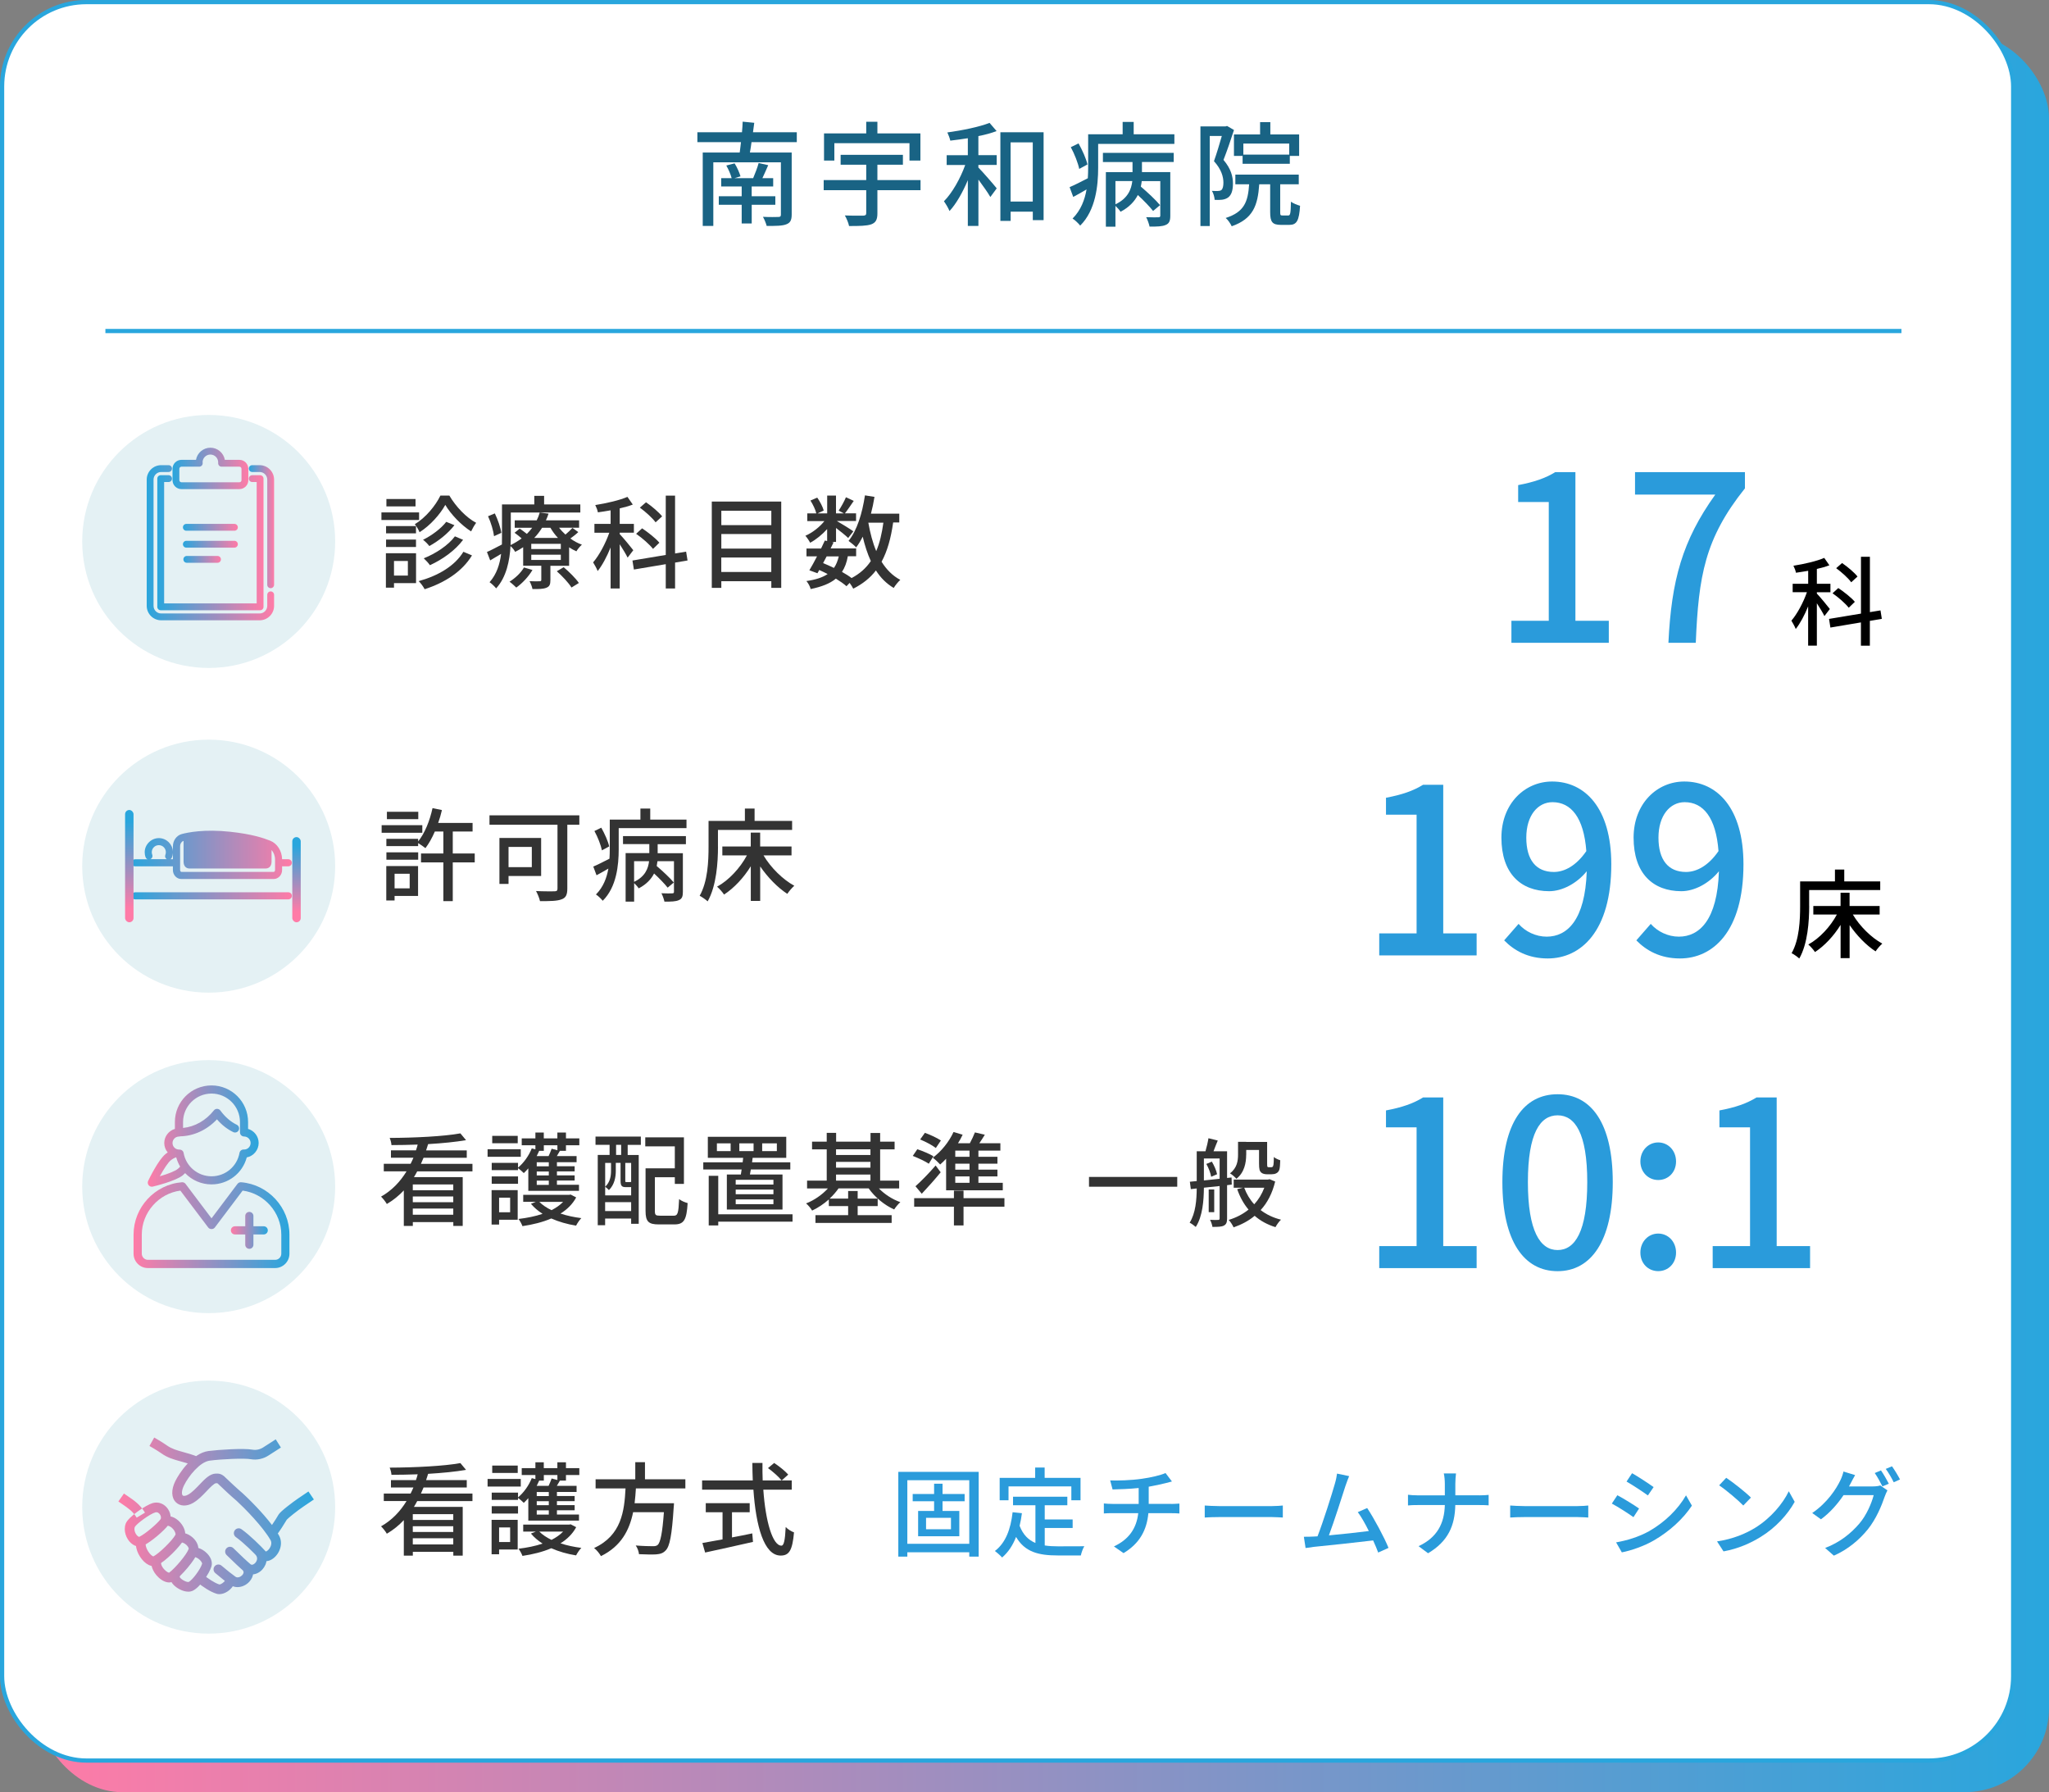 <?xml version="1.0" encoding="UTF-8"?>
<svg id="_レイヤー_8" data-name="レイヤー_8" xmlns="http://www.w3.org/2000/svg" xmlns:xlink="http://www.w3.org/1999/xlink" viewBox="0 0 486 425">
  <rect x="0" y="0" width="486" height="425" fill="#808080" stroke="none"/>
  <defs>
    <style>
      .cls-1 {
        fill: url(#_名称未設定グラデーション_2-3);
      }

      .cls-2 {
        fill: none;
      }

      .cls-2, .cls-3 {
        stroke: #29a6dd;
        stroke-miterlimit: 10;
      }

      .cls-4 {
        fill: url(#_名称未設定グラデーション_2-4);
      }

      .cls-5 {
        fill: url(#_名称未設定グラデーション_6);
      }

      .cls-6 {
        fill: url(#_名称未設定グラデーション_2-11);
      }

      .cls-7 {
        fill: url(#_名称未設定グラデーション_2);
      }

      .cls-3 {
        fill: #fff;
      }

      .cls-8 {
        fill: url(#_名称未設定グラデーション_2-6);
      }

      .cls-9 {
        fill: url(#_名称未設定グラデーション_2-7);
      }

      .cls-10 {
        fill: url(#_名称未設定グラデーション_2-8);
      }

      .cls-11 {
        fill: url(#_名称未設定グラデーション_2-5);
      }

      .cls-12 {
        fill: url(#_名称未設定グラデーション_6-4);
      }

      .cls-13 {
        fill: #2a9bdb;
      }

      .cls-14 {
        fill: #333;
      }

      .cls-15 {
        fill: url(#_名称未設定グラデーション_6-3);
      }

      .cls-16 {
        fill: url(#_名称未設定グラデーション_6-2);
      }

      .cls-17 {
        fill: url(#_名称未設定グラデーション_2-9);
      }

      .cls-18 {
        fill: url(#_名称未設定グラデーション_2-10);
      }

      .cls-19 {
        fill: #196384;
      }

      .cls-20 {
        fill: url(#_名称未設定グラデーション_6-5);
      }

      .cls-21 {
        fill: #e4f1f4;
      }

      .cls-22 {
        fill: url(#_名称未設定グラデーション_2-2);
      }
    </style>
    <linearGradient id="_名称未設定グラデーション_6" data-name="名称未設定グラデーション 6" x1="9" y1="216.5" x2="486" y2="216.5" gradientUnits="userSpaceOnUse">
      <stop offset="0" stop-color="#ff7ba7"/>
      <stop offset="1" stop-color="#29a6dd"/>
    </linearGradient>
    <linearGradient id="_名称未設定グラデーション_6-2" data-name="名称未設定グラデーション 6" x1="31.68" y1="290.53" x2="68.65" y2="290.53" xlink:href="#_名称未設定グラデーション_6"/>
    <linearGradient id="_名称未設定グラデーション_6-3" data-name="名称未設定グラデーション 6" x1="54.77" y1="291.77" x2="63.52" y2="291.77" xlink:href="#_名称未設定グラデーション_6"/>
    <linearGradient id="_名称未設定グラデーション_6-4" data-name="名称未設定グラデーション 6" x1="35.06" y1="269.41" x2="61.36" y2="269.41" xlink:href="#_名称未設定グラデーション_6"/>
    <linearGradient id="_名称未設定グラデーション_6-5" data-name="名称未設定グラデーション 6" x1="28.09" y1="359.47" x2="74.45" y2="359.47" xlink:href="#_名称未設定グラデーション_6"/>
    <linearGradient id="_名称未設定グラデーション_2" data-name="名称未設定グラデーション 2" x1="31.22" y1="212.45" x2="69.23" y2="212.45" gradientUnits="userSpaceOnUse">
      <stop offset="0" stop-color="#29a6dd"/>
      <stop offset="1" stop-color="#ff7ba7"/>
    </linearGradient>
    <linearGradient id="_名称未設定グラデーション_2-2" data-name="名称未設定グラデーション 2" y1="202.71" y2="202.71" xlink:href="#_名称未設定グラデーション_2"/>
    <linearGradient id="_名称未設定グラデーション_2-3" data-name="名称未設定グラデーション 2" x1="30.67" y1="194.84" x2="30.67" y2="215.39" xlink:href="#_名称未設定グラデーション_2"/>
    <linearGradient id="_名称未設定グラデーション_2-4" data-name="名称未設定グラデーション 2" x1="70.33" y1="200.6" x2="70.33" y2="216.19" xlink:href="#_名称未設定グラデーション_2"/>
    <linearGradient id="_名称未設定グラデーション_2-5" data-name="名称未設定グラデーション 2" x1="34.8" y1="128.71" x2="65.01" y2="128.71" xlink:href="#_名称未設定グラデーション_2"/>
    <linearGradient id="_名称未設定グラデーション_2-6" data-name="名称未設定グラデーション 2" x1="59.02" y1="124.9" x2="65.01" y2="124.9" xlink:href="#_名称未設定グラデーション_2"/>
    <linearGradient id="_名称未設定グラデーション_2-7" data-name="名称未設定グラデーション 2" x1="37.3" y1="128.71" x2="62.5" y2="128.71" xlink:href="#_名称未設定グラデーション_2"/>
    <linearGradient id="_名称未設定グラデーション_2-8" data-name="名称未設定グラデーション 2" x1="40.91" y1="111.08" x2="58.89" y2="111.08" xlink:href="#_名称未設定グラデーション_2"/>
    <linearGradient id="_名称未設定グラデーション_2-9" data-name="名称未設定グラデーション 2" x1="43.39" y1="129.06" x2="56.42" y2="129.06" xlink:href="#_名称未設定グラデーション_2"/>
    <linearGradient id="_名称未設定グラデーション_2-10" data-name="名称未設定グラデーション 2" x1="43.39" y1="125.05" x2="56.42" y2="125.05" xlink:href="#_名称未設定グラデーション_2"/>
    <linearGradient id="_名称未設定グラデーション_2-11" data-name="名称未設定グラデーション 2" x1="43.49" y1="132.66" x2="52.4" y2="132.66" xlink:href="#_名称未設定グラデーション_2"/>
  </defs>
  <rect class="cls-5" x="9" y="8" width="477" height="417" rx="20" ry="20"/>
  <rect class="cls-3" x=".5" y=".5" width="477" height="417" rx="20" ry="20"/>
  <g>
    <path class="cls-19" d="M178.25,33.71c-.11.86-.24,1.7-.38,2.46h9.91v14.71c0,1.35-.35,1.97-1.29,2.32-.95.38-2.51.38-4.64.38-.16-.62-.54-1.57-.89-2.16,1.54.08,3.19.05,3.64.03.49,0,.62-.14.62-.57v-12.39h-16.03v15.09h-2.51v-17.41h8.77c.08-.73.22-1.59.3-2.46h-10.34v-2.35h10.58c.08-.89.14-1.75.16-2.51l2.75.27c-.08.73-.19,1.48-.3,2.24h10.39v2.35h-10.74ZM178.3,48.56v4.43h-2.38v-4.43h-5.43v-2.02h5.43v-2.32h-4.86v-1.97h2.48c-.22-.89-.76-2.11-1.27-3l1.97-.51c.59.94,1.16,2.24,1.4,3.08l-1.43.43h4.43c.46-1.08,1.03-2.56,1.3-3.59l2.27.51c-.46,1.05-.92,2.13-1.38,3.08h2.56v1.97h-5.1v2.32h5.61v2.02h-5.61Z"/>
    <path class="cls-19" d="M218.34,45.1h-10.23v5.51c0,1.46-.38,2.19-1.46,2.59-1.11.38-2.78.4-5.26.4-.14-.73-.59-1.81-1-2.51,1.86.08,3.81.05,4.37.05.51-.03.7-.16.7-.59v-5.45h-10.09v-2.4h10.09v-3.64h-6.07v-2.35h14.77v2.35h-6.05v3.64h10.23v2.4ZM197.91,38.08h-2.46v-6.45h10.01v-2.75h2.65v2.75h10.2v6.45h-2.59v-4.13h-17.82v4.13Z"/>
    <path class="cls-19" d="M232.06,36.79h4.35v2.32h-4.35v.62c1.05,1.05,3.72,4.13,4.35,4.94l-1.51,2.05c-.54-.97-1.78-2.7-2.83-4.13v10.99h-2.51v-10.85c-1.21,2.86-2.75,5.61-4.35,7.32-.27-.7-.86-1.67-1.32-2.32,1.97-1.97,3.91-5.43,5.05-8.61h-4.4v-2.32h5.02v-4.02c-1.4.24-2.83.4-4.16.57-.11-.54-.43-1.38-.7-1.94,3.54-.49,7.61-1.32,10.01-2.27l1.67,1.94c-1.27.49-2.75.89-4.32,1.19v4.53ZM247.53,31.36v20.84h-2.56v-2h-5.26v2.19h-2.43v-21.03h10.26ZM244.96,47.8v-14.04h-5.26v14.04h5.26Z"/>
    <path class="cls-19" d="M278.55,31.85v2.27h-18.08v5.67c0,4.18-.57,10.07-4.26,13.71-.35-.46-1.3-1.38-1.81-1.67,1.97-1.97,2.89-4.45,3.32-6.91-1.05.62-2.13,1.24-3.16,1.78l-.86-2.32c1.16-.49,2.7-1.27,4.32-2.11.05-.86.08-1.7.08-2.48v-7.94h8.18v-2.94h2.62v2.94h9.66ZM255.98,40.06c-.27-1.35-1.11-3.54-2-5.16l1.84-.89c.89,1.59,1.83,3.67,2.11,4.99l-1.94,1.05ZM261.6,36.25h16.79v2.16h-7.53v2.4h6.72v10.34c0,1.16-.22,1.84-1.08,2.19-.84.38-2.02.4-3.83.4-.14-.65-.49-1.65-.81-2.24,1.24.05,2.51.05,2.89.03.35,0,.46-.11.46-.43v-8.15h-4.4c-.05.43-.13.86-.22,1.3,1.59,1.35,3.59,3.21,4.56,4.4l-1.65,1.38c-.78-1-2.24-2.51-3.62-3.78-.76,1.48-2.03,2.89-4.1,3.97-.24-.41-.76-.97-1.21-1.4v4.94h-2.27v-12.93h6.32v-2.4h-7.02v-2.16ZM264.57,48.45c2.97-1.4,3.78-3.59,4-5.51h-4v5.51Z"/>
    <path class="cls-19" d="M292.68,30.85c-.7,2.16-1.62,4.89-2.48,7.07,1.81,2.13,2.24,3.99,2.24,5.61s-.35,2.7-1.13,3.29c-.41.3-.89.46-1.43.54-.49.05-1.16.08-1.78.03-.03-.62-.27-1.54-.65-2.13.57.03,1.03.05,1.38.03.32,0,.62-.05.86-.22.35-.27.49-.97.49-1.75,0-1.38-.46-3.13-2.24-5.1.65-1.84,1.35-4.16,1.86-5.97h-2.86v21.35h-2.21v-23.62h5.94l.38-.11,1.65.97ZM305.55,51.1c.49,0,.59-.41.65-3.27.51.4,1.51.78,2.16.97-.22,3.59-.81,4.53-2.56,4.53h-1.97c-2.05,0-2.56-.7-2.56-3.02v-6.61h-2.59c-.35,5.05-1.46,8.18-6.53,9.96-.27-.59-.89-1.54-1.43-1.97,4.4-1.4,5.29-3.83,5.56-7.99h-3.27v-2.29h15.04v2.29h-4.4v6.59c0,.73.05.81.57.81h1.35ZM298.88,31.88v-2.92h2.43v2.92h6.83v5.1h-2.21v1.86h-11.2v-1.86h-2.05v-5.1h6.21ZM305.79,34.04h-10.88v2.62h10.88v-2.62Z"/>
  </g>
  <line class="cls-2" x1="25" y1="78.5" x2="451" y2="78.5"/>
  <g>
    <path class="cls-13" d="M358.5,147.21h8.85v-28.16h-7.26v-4.01c3.79-.72,6.49-1.65,8.8-3.08h4.78v35.25h7.92v5.22h-23.1v-5.22Z"/>
    <path class="cls-13" d="M406.84,117.29h-19.03v-5.33h26.07v3.85c-9.51,11.88-11,20.79-11.66,36.63h-6.49c.71-14.79,3.3-24.25,11.11-35.14Z"/>
  </g>
  <path d="M432.73,146.1c-.32-.69-1.1-1.98-1.79-3.04v10.05h-2.07v-9.31c-.85,2.09-1.89,4.05-2.94,5.36-.21-.57-.71-1.45-1.03-1.98,1.36-1.56,2.83-4.3,3.68-6.74h-3.38v-2h3.68v-3.08c-.99.18-1.98.32-2.9.46-.07-.46-.37-1.22-.6-1.66,2.58-.41,5.52-1.08,7.31-1.86l1.22,1.75c-.87.34-1.89.62-2.97.87v3.52h3.22v2h-3.22v.32c.69.71,2.64,3.06,3.08,3.66l-1.29,1.68ZM443.51,147.23v5.89h-2.12v-5.52l-7.24,1.22-.32-2.05,7.57-1.26v-13.48h2.12v13.13l2.51-.41.32,2-2.83.48ZM438.5,144.12c-.76-.99-2.44-2.46-3.84-3.43l1.36-1.24c1.38.92,3.13,2.3,3.93,3.27l-1.45,1.4ZM439.08,138.07c-.69-.97-2.25-2.37-3.56-3.33l1.4-1.22c1.31.9,2.9,2.23,3.66,3.2l-1.49,1.36Z"/>
  <g>
    <path class="cls-14" d="M99.4,123.31h-8.93v-1.8h8.93v1.8ZM98.68,138.28h-5.23v1.08h-1.92v-8.16h7.15v7.08ZM91.57,124.75h7.1v1.73h-7.1v-1.73ZM91.57,127.96h7.1v1.75h-7.1v-1.75ZM98.56,120.09h-6.91v-1.75h6.91v1.75ZM93.45,133.03v3.46h3.29v-3.46h-3.29ZM106.58,117.52c1.54,2.62,4.01,5.23,6.36,6.46-.41.55-.89,1.37-1.2,2.04-2.35-1.49-4.8-4.06-6.12-6.29-1.22,2.21-3.53,4.85-6.1,6.48-.24-.58-.74-1.42-1.13-1.9,2.54-1.51,4.94-4.42,6.07-6.79h2.11ZM111.95,131.71c-2.35,3.86-6.43,6.46-11.23,8.02-.31-.6-.89-1.42-1.42-1.92,4.56-1.25,8.57-3.58,10.61-6.96l2.04.86ZM107.78,124.55c-1.49,1.94-3.82,3.79-5.95,4.94-.36-.48-.96-1.08-1.49-1.49,1.99-.96,4.27-2.64,5.5-4.25l1.94.79ZM109.84,128.01c-1.87,2.52-4.9,4.68-7.87,6.02-.34-.5-.96-1.18-1.46-1.63,2.78-1.1,5.81-3.07,7.39-5.21l1.94.82Z"/>
    <path class="cls-14" d="M137.15,126.19c-.6.58-1.27,1.08-1.87,1.51.86.62,1.78,1.13,2.74,1.46-.43.38-1.03,1.08-1.3,1.58-.6-.26-1.18-.58-1.73-.94v4.37h-4.44v3.41c0,.98-.19,1.51-.96,1.8-.74.31-1.78.31-3.29.31-.1-.55-.41-1.34-.7-1.87,1.01.05,2.09.05,2.38.02.31,0,.41-.07.41-.34v-3.34h-4.3v-4.39c-.58.38-1.22.77-1.9,1.1-.22-.43-.67-1.01-1.1-1.37-.19,3.38-.96,7.37-3.41,10.03-.31-.41-1.13-1.2-1.56-1.46,1.7-1.92,2.45-4.34,2.74-6.72-.86.53-1.75,1.06-2.59,1.54l-.77-1.99c.96-.41,2.21-1.08,3.55-1.78.02-.62.02-1.22.02-1.8v-7.7h7.66v-2.04h2.33v2.04h8.59v1.92h-16.49v5.78c0,.6-.02,1.27-.05,1.94.98-.48,1.85-1.01,2.62-1.58-.53-.46-1.13-.96-1.68-1.34l1.22-.98c.53.34,1.15.82,1.7,1.25.48-.48.89-.96,1.27-1.46h-4.15v-1.75h5.21c.31-.62.55-1.22.72-1.85l2.09.26c-.17.53-.38,1.06-.62,1.58h7.87v1.75h-4.75c.43.58.96,1.13,1.51,1.63.6-.5,1.25-1.13,1.66-1.58l1.37.98ZM117.18,127.15c-.14-1.22-.72-3.22-1.42-4.73l1.61-.67c.72,1.49,1.37,3.41,1.54,4.61l-1.73.79ZM126.3,135.16c-.94,1.61-2.45,3.19-3.84,4.18-.36-.34-1.13-1.08-1.61-1.39,1.37-.86,2.69-2.09,3.43-3.38l2.02.6ZM133.02,128.97h-7.01v1.22h7.01v-1.22ZM133.02,131.54h-7.01v1.25h7.01v-1.25ZM128.58,125.15c-.53.84-1.13,1.66-1.87,2.42h5.64c-.7-.74-1.3-1.56-1.8-2.42h-1.97ZM133.7,134.51c1.3,1.1,2.88,2.66,3.6,3.74l-1.75,1.08c-.65-1.08-2.18-2.71-3.48-3.86l1.63-.96Z"/>
    <path class="cls-14" d="M148.86,132.23c-.34-.72-1.15-2.06-1.87-3.17v10.49h-2.16v-9.72c-.89,2.18-1.97,4.22-3.07,5.59-.22-.6-.74-1.51-1.08-2.06,1.42-1.63,2.95-4.49,3.84-7.03h-3.53v-2.09h3.84v-3.22c-1.03.19-2.06.34-3.02.48-.07-.48-.38-1.27-.62-1.73,2.69-.43,5.76-1.13,7.63-1.94l1.27,1.82c-.91.36-1.97.65-3.1.91v3.67h3.36v2.09h-3.36v.34c.72.74,2.76,3.19,3.22,3.82l-1.34,1.75ZM160.12,133.41v6.14h-2.21v-5.76l-7.56,1.27-.34-2.14,7.9-1.32v-14.06h2.21v13.71l2.62-.43.34,2.09-2.95.5ZM154.89,130.17c-.79-1.03-2.54-2.57-4.01-3.58l1.42-1.3c1.44.96,3.26,2.4,4.1,3.41l-1.51,1.46ZM155.49,123.86c-.72-1.01-2.35-2.47-3.72-3.48l1.46-1.27c1.37.94,3.02,2.33,3.82,3.34l-1.56,1.42Z"/>
    <path class="cls-14" d="M185.3,118.94v20.47h-2.35v-1.58h-11.86v1.58h-2.26v-20.47h16.47ZM171.09,121.12v3.41h11.86v-3.41h-11.86ZM171.09,126.64v3.46h11.86v-3.46h-11.86ZM182.94,135.64v-3.43h-11.86v3.43h11.86Z"/>
    <path class="cls-14" d="M211.84,123.95c-.53,3.7-1.37,6.74-2.74,9.26,1.15,1.85,2.62,3.34,4.44,4.3-.5.46-1.22,1.32-1.56,1.92-1.73-1.03-3.12-2.42-4.22-4.15-1.37,1.78-3.14,3.19-5.38,4.32-.17-.34-.5-.89-.86-1.37l-.74.79c-.65-.58-1.51-1.18-2.52-1.8-1.42,1.18-3.36,1.92-5.98,2.47-.14-.62-.6-1.44-1.01-1.9,2.18-.31,3.82-.84,5.04-1.66-.65-.34-1.32-.65-1.99-.96l-.43.77-1.92-.7c.55-.91,1.2-2.09,1.82-3.31h-2.5v-1.85h3.46c.31-.67.62-1.3.89-1.9l.55.12v-2.83c-1.18,1.3-2.64,2.5-4.03,3.24-.24-.48-.74-1.22-1.13-1.66,1.63-.7,3.36-2.04,4.51-3.48h-4.06v-1.82h2.14c-.19-.86-.79-2.11-1.39-3.05l1.61-.7c.67.96,1.32,2.23,1.54,3.07l-1.46.67h2.28v-4.22h2.09v4.22h1.85l-1.22-.65c.58-.84,1.34-2.23,1.73-3.17l1.85.86c-.72,1.03-1.46,2.18-2.09,2.95h2.64v1.82h-4.56c1.13.65,3.36,2.02,3.91,2.45l-1.22,1.58c-.58-.58-1.82-1.56-2.88-2.38v3.31h-1.01l.43.1c-.22.46-.46.94-.7,1.44h6.05v1.85h-1.97c-.26,1.49-.72,2.71-1.39,3.72.86.48,1.66.98,2.28,1.46,1.94-1.03,3.43-2.35,4.56-4.03-.79-1.73-1.42-3.67-1.92-5.78-.48.94-.98,1.8-1.56,2.54-.34-.41-1.3-1.18-1.8-1.54,2.02-2.5,3.24-6.53,3.89-10.8l2.26.36c-.22,1.37-.5,2.71-.84,3.98h6.72v2.09h-1.44ZM196.07,131.95c-.29.55-.58,1.08-.84,1.58.86.36,1.73.74,2.57,1.15.53-.74.89-1.66,1.15-2.74h-2.88ZM205.96,123.95c.43,2.45,1.03,4.73,1.87,6.74.82-1.92,1.34-4.15,1.7-6.74h-3.58Z"/>
  </g>
  <g>
    <path class="cls-13" d="M327.15,221.35h8.85v-28.16h-7.26v-4.01c3.79-.71,6.49-1.65,8.8-3.08h4.78v35.25h7.92v5.22h-23.1v-5.22Z"/>
    <path class="cls-13" d="M360.2,219.1c1.59,1.81,4.07,3.02,6.65,3.02,4.89,0,9.13-3.96,9.51-15.51-2.36,2.91-5.83,4.73-8.91,4.73-6.76,0-11.33-4.23-11.33-12.7,0-8.03,5.5-13.31,12.04-13.31,7.75,0,14.02,6.27,14.02,19.63,0,15.95-7.26,22.33-15.07,22.33-4.67,0-7.97-1.87-10.34-4.29l3.41-3.9ZM376.26,201.83c-.6-7.97-3.63-11.6-8.03-11.6-3.46,0-6.21,3.13-6.21,8.41s2.31,8.14,6.54,8.14c2.47,0,5.28-1.43,7.7-4.95Z"/>
    <path class="cls-13" d="M391.55,219.1c1.59,1.81,4.07,3.02,6.65,3.02,4.89,0,9.13-3.96,9.51-15.51-2.36,2.91-5.83,4.73-8.91,4.73-6.76,0-11.33-4.23-11.33-12.7,0-8.03,5.5-13.31,12.04-13.31,7.75,0,14.02,6.27,14.02,19.63,0,15.95-7.26,22.33-15.07,22.33-4.67,0-7.97-1.87-10.34-4.29l3.41-3.9ZM407.61,201.83c-.6-7.97-3.63-11.6-8.03-11.6-3.46,0-6.21,3.13-6.21,8.41s2.31,8.14,6.54,8.14c2.47,0,5.28-1.43,7.7-4.95Z"/>
  </g>
  <path d="M429.12,214.84c0,3.59-.34,8.95-2.35,12.46-.39-.37-1.33-1.03-1.82-1.26,1.86-3.27,2.02-7.91,2.02-11.2v-5.82h8.26v-2.81h2.21v2.81h8.53v2.05h-16.86v3.77ZM439.47,216.87c1.63,2.76,4.37,5.47,6.99,6.9-.51.44-1.22,1.26-1.59,1.84-2.21-1.43-4.44-3.73-6.16-6.23v7.84h-2.14v-7.89c-1.63,2.64-3.82,4.97-6.07,6.44-.37-.55-1.08-1.36-1.59-1.79,2.64-1.43,5.24-4.23,6.78-7.11h-5.59v-2.02h6.46v-3.15h2.14v3.15h7.13v2.02h-6.37Z"/>
  <g>
    <path class="cls-14" d="M100.17,197.48h-9.65v-1.8h9.65v1.8ZM99.16,212.46h-5.57v1.08h-1.97v-8.16h7.54v7.08ZM112.6,204.51h-5.21v9.19h-2.23v-9.19h-5.3v-2.11h5.3v-5.21h-2.02c-.65,1.51-1.42,2.88-2.23,3.94-.38-.31-1.18-.86-1.73-1.2v.72h-7.54v-1.73h7.54v.62c1.58-1.94,2.76-4.92,3.41-7.9l2.23.46c-.24,1.03-.53,2.06-.89,3.05h8.16v2.04h-4.7v5.21h5.21v2.11ZM91.65,202.13h7.54v1.75h-7.54v-1.75ZM99.21,194.26h-7.44v-1.75h7.44v1.75ZM93.59,207.2v3.46h3.58v-3.46h-3.58Z"/>
    <path class="cls-14" d="M137.42,195.58h-2.86v15.17c0,1.44-.36,2.18-1.37,2.52-1.03.41-2.71.43-5.11.43-.12-.65-.58-1.75-.94-2.4,1.82.1,3.82.07,4.39.07.53-.02.7-.17.7-.67v-15.12h-16.13v-2.23h21.31v2.23ZM120.62,207.75v1.87h-2.16v-10.9h9.89v9.02h-7.73ZM120.62,200.84v4.8h5.52v-4.8h-5.52Z"/>
    <path class="cls-14" d="M162.83,194.36v2.02h-16.08v5.04c0,3.72-.5,8.95-3.79,12.19-.31-.41-1.15-1.22-1.61-1.49,1.75-1.75,2.57-3.96,2.95-6.14-.94.55-1.9,1.1-2.81,1.58l-.77-2.06c1.03-.43,2.4-1.13,3.84-1.87.05-.77.07-1.51.07-2.21v-7.06h7.27v-2.62h2.33v2.62h8.59ZM142.77,201.65c-.24-1.2-.98-3.14-1.78-4.58l1.63-.79c.79,1.42,1.63,3.26,1.87,4.44l-1.73.94ZM147.76,198.27h14.93v1.92h-6.7v2.14h5.98v9.19c0,1.03-.19,1.63-.96,1.94-.74.34-1.8.36-3.41.36-.12-.58-.43-1.46-.72-1.99,1.1.05,2.23.05,2.57.02.31,0,.41-.1.41-.38v-7.25h-3.91c-.05.38-.12.77-.19,1.15,1.42,1.2,3.19,2.86,4.06,3.91l-1.46,1.22c-.7-.89-1.99-2.23-3.22-3.36-.67,1.32-1.8,2.57-3.65,3.53-.22-.36-.67-.86-1.08-1.25v4.39h-2.02v-11.5h5.62v-2.14h-6.24v-1.92ZM150.4,209.12c2.64-1.25,3.36-3.19,3.55-4.9h-3.55v4.9Z"/>
    <path class="cls-14" d="M170.3,200.74c0,3.74-.36,9.34-2.45,13.01-.41-.38-1.39-1.08-1.9-1.32,1.94-3.41,2.11-8.26,2.11-11.69v-6.07h8.62v-2.93h2.3v2.93h8.9v2.14h-17.59v3.94ZM181.1,202.85c1.7,2.88,4.56,5.71,7.3,7.2-.53.46-1.27,1.32-1.66,1.92-2.3-1.49-4.63-3.89-6.43-6.5v8.18h-2.23v-8.23c-1.7,2.76-3.98,5.18-6.34,6.72-.38-.58-1.13-1.42-1.66-1.87,2.76-1.49,5.47-4.42,7.08-7.42h-5.83v-2.11h6.74v-3.29h2.23v3.29h7.44v2.11h-6.65Z"/>
  </g>
  <g>
    <path class="cls-14" d="M98.97,355.95c-.26.48-.5.94-.79,1.39h11.57v11.57h-2.23v-.91h-9.6v.91h-2.14v-8.42c-1.15,1.22-2.5,2.33-4.03,3.22-.29-.53-.94-1.34-1.37-1.75,2.59-1.46,4.58-3.58,6.05-6h-5.4v-1.78h6.36c.24-.46.46-.96.67-1.44h-5.33v-1.75h5.93c.17-.46.29-.91.41-1.37-2.11.07-4.22.12-6.22.12-.02-.5-.22-1.25-.43-1.7,5.81-.02,12.89-.36,16.78-1.08l1.34,1.61c-2.47.43-5.66.74-9,.94-.14.5-.31.98-.48,1.49h9.65v1.75h-10.25c-.19.48-.41.98-.62,1.44h12.22v1.78h-13.08ZM107.51,359.07h-9.6v1.37h9.6v-1.37ZM97.91,363.3h9.6v-1.37h-9.6v1.37ZM107.51,366.25v-1.46h-9.6v1.46h9.6Z"/>
    <path class="cls-14" d="M123.52,352.52h-7.87v-1.8h7.87v1.8ZM122.8,367.45h-4.42v1.13h-1.78v-8.16h6.19v7.03ZM125.32,355.26c-.36.41-.72.79-1.08,1.13-.29-.31-.94-.86-1.37-1.18v.48h-6.24v-1.73h6.24v1.13c1.37-1.13,2.57-2.83,3.26-4.56l.86.22v-.96h-3.24v-1.63h3.24v-1.39h1.99v1.39h3.22v-1.39h2.04v1.39h3.17v1.63h-3.17v1.32h-1.54l.1.02c-.26.43-.5.84-.72,1.22h4.68v1.46h-4.66v.96h4.2v1.22h-4.2v.94h4.2v1.22h-4.2v1.01h5.23v1.44h-12.02v-5.35ZM116.63,357.18h6.24v1.75h-6.24v-1.75ZM122.8,349.3h-6.05v-1.75h6.05v1.75ZM118.38,362.22v3.46h2.62v-3.46h-2.62ZM136.67,362.15c-.86,1.61-2.16,2.86-3.72,3.84,1.51.5,3.19.86,4.94,1.08-.43.41-.98,1.25-1.25,1.78-2.11-.34-4.1-.91-5.88-1.7-2.06.89-4.42,1.46-6.84,1.82-.17-.48-.6-1.3-.94-1.7,1.99-.24,3.96-.62,5.71-1.22-1.08-.7-2.02-1.49-2.76-2.38l1.15-.46h-2.98v-1.66h10.87l.38-.07,1.3.67ZM128.99,349.79v1.32h-1.1c-.19.41-.38.84-.6,1.25h2.83c.29-.6.55-1.27.72-1.75l1.37.36v-1.18h-3.22ZM130.17,353.82h-2.86v.96h2.86v-.96ZM130.17,356h-2.86v.94h2.86v-.94ZM130.17,358.16h-2.86v1.01h2.86v-1.01ZM127.91,363.2c.74.74,1.75,1.42,2.9,1.97,1.08-.55,2.02-1.2,2.76-1.97h-5.66Z"/>
    <path class="cls-14" d="M150.83,352.95c-.07,1.18-.17,2.35-.31,3.53h9.34s-.02.7-.07,1.01c-.43,6.62-.94,9.22-1.9,10.18-.62.67-1.3.86-2.3.94-.86.05-2.45.02-4.03-.05-.05-.6-.34-1.46-.77-2.06,1.7.14,3.38.17,4.06.17.5,0,.84-.05,1.13-.29.67-.58,1.13-2.86,1.49-7.78h-7.3c-.86,4.18-2.78,8.04-7.63,10.42-.34-.6-1.01-1.46-1.63-1.92,6.53-3,7.18-8.81,7.46-14.14h-7.1v-2.16h9.41v-4.06h2.3v4.06h9.58v2.16h-11.71Z"/>
    <path class="cls-14" d="M181.05,353.27c.53,7.56,2.21,13.27,4.3,13.27.58,0,.86-1.3,1.01-4.42.5.53,1.34,1.06,1.97,1.27-.38,4.32-1.18,5.5-3.17,5.5-3.96,0-5.86-6.98-6.46-15.63h-12.17v-2.18h12.02c-.05-1.37-.1-2.76-.1-4.15h2.4c-.02,1.39,0,2.81.05,4.15h6.89v2.18h-6.74ZM173.61,364.59c1.58-.29,3.22-.62,4.82-.96l.17,2.02c-3.98.91-8.28,1.85-11.35,2.52l-.65-2.26c1.3-.22,2.95-.53,4.78-.86v-6.43h-3.98v-2.16h10.42v2.16h-4.2v5.98ZM183.62,346.93c1.18.77,2.64,1.94,3.34,2.76l-1.56,1.39c-.67-.84-2.06-2.09-3.24-2.93l1.46-1.22Z"/>
  </g>
  <g>
    <path class="cls-13" d="M327.15,295.5h8.85v-28.16h-7.26v-4.01c3.79-.71,6.49-1.65,8.8-3.08h4.78v35.25h7.92v5.22h-23.1v-5.22Z"/>
    <path class="cls-13" d="M356.35,280.33c0-14.02,5.11-20.84,13.09-20.84s13.09,6.87,13.09,20.84-5.17,21.12-13.09,21.12-13.09-7.04-13.09-21.12ZM376.48,280.33c0-11.6-2.91-15.84-7.04-15.84s-7.04,4.23-7.04,15.84,2.91,16.11,7.04,16.11,7.04-4.4,7.04-16.11Z"/>
    <path class="cls-13" d="M389.08,275.43c0-2.58,1.87-4.51,4.23-4.51s4.23,1.92,4.23,4.51-1.87,4.4-4.23,4.4-4.23-1.87-4.23-4.4ZM389.08,297.04c0-2.58,1.87-4.51,4.23-4.51s4.23,1.92,4.23,4.51-1.87,4.4-4.23,4.4-4.23-1.81-4.23-4.4Z"/>
    <path class="cls-13" d="M406.24,295.5h8.85v-28.16h-7.26v-4.01c3.79-.71,6.49-1.65,8.8-3.08h4.78v35.25h7.92v5.22h-23.1v-5.22Z"/>
  </g>
  <g>
    <path class="cls-14" d="M98.97,277.76c-.26.48-.5.94-.79,1.39h11.57v11.57h-2.23v-.91h-9.6v.91h-2.14v-8.42c-1.15,1.22-2.5,2.33-4.03,3.22-.29-.53-.94-1.34-1.37-1.75,2.59-1.46,4.58-3.58,6.05-6h-5.4v-1.78h6.36c.24-.46.46-.96.67-1.44h-5.33v-1.75h5.93c.17-.46.29-.91.41-1.37-2.11.07-4.22.12-6.22.12-.02-.5-.22-1.25-.43-1.7,5.81-.02,12.89-.36,16.78-1.08l1.34,1.61c-2.47.43-5.66.74-9,.94-.14.5-.31.98-.48,1.49h9.65v1.75h-10.25c-.19.48-.41.98-.62,1.44h12.22v1.78h-13.08ZM107.51,280.88h-9.6v1.37h9.6v-1.37ZM97.91,285.1h9.6v-1.37h-9.6v1.37ZM107.51,288.06v-1.46h-9.6v1.46h9.6Z"/>
    <path class="cls-14" d="M123.52,274.33h-7.87v-1.8h7.87v1.8ZM122.8,289.26h-4.42v1.13h-1.78v-8.16h6.19v7.03ZM125.32,277.06c-.36.41-.72.79-1.08,1.13-.29-.31-.94-.86-1.37-1.18v.48h-6.24v-1.73h6.24v1.13c1.37-1.13,2.57-2.83,3.26-4.56l.86.22v-.96h-3.24v-1.63h3.24v-1.39h1.99v1.39h3.22v-1.39h2.04v1.39h3.17v1.63h-3.17v1.32h-1.54l.1.02c-.26.43-.5.84-.72,1.22h4.68v1.46h-4.66v.96h4.2v1.22h-4.2v.94h4.2v1.22h-4.2v1.01h5.23v1.44h-12.02v-5.35ZM116.63,278.98h6.24v1.75h-6.24v-1.75ZM122.8,271.11h-6.05v-1.75h6.05v1.75ZM118.38,284.02v3.46h2.62v-3.46h-2.62ZM136.67,283.95c-.86,1.61-2.16,2.86-3.72,3.84,1.51.5,3.19.86,4.94,1.08-.43.41-.98,1.25-1.25,1.78-2.11-.34-4.1-.91-5.88-1.7-2.06.89-4.42,1.46-6.84,1.82-.17-.48-.6-1.3-.94-1.7,1.99-.24,3.96-.62,5.71-1.22-1.08-.7-2.02-1.49-2.76-2.38l1.15-.46h-2.98v-1.66h10.87l.38-.07,1.3.67ZM128.99,271.59v1.32h-1.1c-.19.41-.38.84-.6,1.25h2.83c.29-.6.55-1.27.72-1.75l1.37.36v-1.18h-3.22ZM130.17,275.62h-2.86v.96h2.86v-.96ZM130.17,277.81h-2.86v.94h2.86v-.94ZM130.17,279.97h-2.86v1.01h2.86v-1.01ZM127.91,285.01c.74.74,1.75,1.42,2.9,1.97,1.08-.55,2.02-1.2,2.76-1.97h-5.66Z"/>
    <path class="cls-14" d="M141.25,269.53h10.75v1.97h-3.12v2.4h2.62v16.32h-1.8v-1.25h-6.17v1.58h-1.75v-16.66h2.81v-2.4h-3.34v-1.97ZM143.53,283.47h6.17v-1.97c-.07.02-.17.02-.26.02h-.98c-.98,0-1.27-.29-1.27-1.54v-4.22h-1.13v1.9c0,1.42-.29,3.26-1.63,4.56-.19-.24-.65-.62-.89-.79,1.2-1.13,1.39-2.59,1.39-3.79v-1.87h-1.39v7.7ZM149.7,287.19v-2.11h-6.17v2.11h6.17ZM147.33,271.49h-1.2v2.4h1.2v-2.4ZM149.7,275.77h-1.39v4.2c0,.31.02.36.26.36h.67c.24,0,.31-.02.34-.07.05.02.07.05.12.1v-4.58ZM159.78,288.3c.98,0,1.15-.6,1.3-3.94.5.41,1.42.79,2.02.94-.24,3.94-.84,5.06-3.14,5.06h-3.72c-2.38,0-3.12-.65-3.12-3.17v-10.13h6.94v-5.21h-7.01v-2.14h9.17v11.04h-2.16v-1.58h-4.73v8.02c0,.94.19,1.1,1.2,1.1h3.26Z"/>
    <path class="cls-14" d="M175.72,278.53c.07-.38.12-.77.19-1.2h-9.1v-1.7h9.34l.12-1.06h-8.38v-4.99h18.6v4.99h-7.97l-.14,1.06h9.07v1.7h-9.36c-.07.43-.14.82-.22,1.2h7.73v8.3h-13.2v-8.3h3.31ZM187.98,289.71h-17.62v.89h-2.26v-11.76h2.26v9.12h17.62v1.75ZM173.3,271.13h-3.26v1.85h3.26v-1.85ZM183.45,279.78h-8.95v1.13h8.95v-1.13ZM183.45,282.1h-8.95v1.1h8.95v-1.1ZM183.45,284.43h-8.95v1.13h8.95v-1.13ZM175.36,272.98h3.38v-1.85h-3.38v1.85ZM180.78,272.98h3.48v-1.85h-3.48v1.85Z"/>
    <path class="cls-14" d="M208.46,281.82c1.34,1.39,3.24,2.62,5.09,3.26-.48.41-1.13,1.2-1.46,1.73-2.3-1.01-4.58-2.9-6.05-4.99h-7.15c-.58.84-1.32,1.68-2.11,2.42h4.39v-1.8h2.26v1.8h4.75v1.78h-4.75v2.14h8.06v1.85h-18.07v-1.85h7.75v-2.14h-4.58v-1.58c-1.2,1.08-2.59,1.99-3.96,2.64-.31-.53-.96-1.32-1.44-1.7,1.9-.72,3.82-2.06,5.18-3.55h-4.94v-1.85h4.66v-7.42h-3.48v-1.82h3.48v-2.09h2.23v2.09h8.16v-2.06h2.28v2.06h3.43v1.82h-3.43v7.42h4.51v1.85h-4.8ZM198.3,272.55v1.34h8.16v-1.34h-8.16ZM198.3,276.9h8.16v-1.37h-8.16v1.37ZM198.3,279.97h8.16v-1.44h-8.16v1.44Z"/>
    <path class="cls-14" d="M220.29,275.96c-.84-.58-2.52-1.34-3.79-1.85l1.08-1.58c1.25.41,2.95,1.13,3.82,1.66l-1.1,1.78ZM238.24,286.16h-9.7v4.44h-2.28v-4.44h-9.43v-2.02h9.43v-1.8h2.28v1.8h9.7v2.02ZM217.14,281.31c1.3-1.15,3.19-3.07,4.78-4.92l1.2,1.61c-1.39,1.7-3.02,3.53-4.49,5.09l-1.49-1.78ZM221.97,272.24c-.82-.65-2.45-1.51-3.72-2.02l1.13-1.58c1.27.46,2.93,1.22,3.79,1.82l-1.2,1.78ZM224.42,274.78c-.48.5-.94.96-1.42,1.37-.38-.43-1.22-1.22-1.75-1.61,1.99-1.46,3.84-3.74,4.92-6.1l2.16.65c-.31.67-.7,1.37-1.1,2.02h2.81c.46-.84.91-1.82,1.2-2.57l2.35.55c-.43.7-.86,1.39-1.3,2.02h4.99v1.75h-5.21v1.46h4.51v1.63h-4.51v1.42h4.51v1.61h-4.51v1.51h5.78v1.78h-13.44v-7.49ZM229.96,272.86h-3.38v1.46h3.38v-1.46ZM229.96,275.96h-3.38v1.42h3.38v-1.42ZM229.96,278.98h-3.38v1.51h3.38v-1.51Z"/>
  </g>
  <g>
    <path class="cls-13" d="M232.13,349.04v20.1h-2.23v-1.03h-14.69v1.03h-2.14v-20.1h19.06ZM229.9,366.1v-15.08h-14.69v15.08h14.69ZM223.56,356.01v2.3h3.98v6h-9.77v-6h3.79v-2.3h-5.08v-1.72h5.08v-2.44h2v2.44h5.24v1.72h-5.24ZM225.56,359.94h-5.91v2.71h5.91v-2.71Z"/>
    <path class="cls-13" d="M247.78,366.49c.99.16,2.07.21,3.2.21.92,0,4.99,0,6.21-.02-.35.53-.69,1.54-.83,2.18h-5.5c-4.51,0-7.77-.8-9.86-4.39-.78,2-1.86,3.63-3.31,4.88-.34-.41-1.24-1.2-1.72-1.54,2.53-1.91,3.75-5.13,4.21-9.2l2.21.23c-.14,1.06-.32,2.05-.55,2.99.83,2.16,2.12,3.38,3.75,4.07v-8.95h-5.31v-2.02h12.88v2.02h-5.36v3.38h6.62v2.02h-6.62v4.14ZM239.2,355.78h-2.09v-5.31h8.42v-2.46h2.25v2.46h8.51v5.31h-2.18v-3.29h-14.9v3.29Z"/>
    <path class="cls-13" d="M277.81,356.65c.48,0,1.43-.05,1.93-.09v2.35c-.55-.05-1.29-.07-1.89-.07h-5.47c-.37,3.98-2.05,7.17-5.89,9.47l-2.28-1.59c3.47-1.61,5.36-4.21,5.77-7.89h-6.07c-.71,0-1.52.02-2.09.07v-2.37c.57.07,1.36.11,2.07.11h6.19v-3.77c-2.21.23-4.53.3-6.19.34l-.57-2.14c1.75.07,4.99-.02,7.52-.39,2.18-.3,4.48-.85,5.61-1.36l1.52,2c-.64.16-1.15.3-1.49.39-1.15.28-2.55.6-4.02.85v4.07h5.36Z"/>
    <path class="cls-13" d="M285.75,357.02c.76.05,2.18.14,3.43.14h12.51c1.1,0,2-.09,2.58-.14v2.85c-.51-.02-1.56-.11-2.58-.11h-12.51c-1.26,0-2.64.05-3.43.11v-2.85Z"/>
    <path class="cls-13" d="M326.89,368.17c-.3-.8-.71-1.82-1.2-2.87-3.66.44-11.01,1.24-14,1.52-.57.07-1.33.18-2.02.28l-.41-2.67c.71,0,1.61,0,2.3-.05.28-.02.6-.02.94-.05,1.29-3.29,3.47-10.16,4.12-12.49.32-1.1.41-1.72.51-2.39l2.87.6c-.25.62-.53,1.31-.87,2.32-.69,2.18-2.78,8.69-3.93,11.73,3.13-.28,7.01-.71,9.47-1.03-.87-1.75-1.82-3.43-2.62-4.48l2.23-.97c1.61,2.41,4.07,6.99,5.06,9.45l-2.44,1.1Z"/>
    <path class="cls-13" d="M350.88,354.61c.9,0,1.79-.05,2.21-.11v2.48c-.41-.05-1.43-.07-2.23-.07h-5.68c-.09,4.85-1.68,8.6-6.46,11.43l-2.25-1.68c4.42-2.05,6.12-5.4,6.23-9.75h-6.37c-.92,0-1.79.02-2.37.09v-2.53c.55.07,1.45.14,2.32.14h6.42v-2.74c0-.74-.09-1.89-.25-2.46h2.9c-.09.57-.16,1.77-.16,2.48v2.71h5.7Z"/>
    <path class="cls-13" d="M358.2,357.02c.76.05,2.18.14,3.43.14h12.51c1.1,0,2-.09,2.58-.14v2.85c-.51-.02-1.56-.11-2.58-.11h-12.51c-1.26,0-2.64.05-3.43.11v-2.85Z"/>
    <path class="cls-13" d="M388.77,357.73l-1.33,2.05c-1.22-.87-3.66-2.44-5.13-3.22l1.31-1.98c1.45.76,4.07,2.39,5.15,3.15ZM391.09,363.14c3.84-2.18,6.94-5.27,8.81-8.53l1.4,2.44c-2.07,3.13-5.27,6.07-8.99,8.23-2.32,1.36-5.54,2.46-7.63,2.85l-1.36-2.37c2.55-.44,5.36-1.29,7.77-2.62ZM392.22,352.65l-1.36,1.98c-1.17-.85-3.63-2.48-5.06-3.29l1.31-1.98c1.43.8,4.02,2.51,5.1,3.29Z"/>
    <path class="cls-13" d="M416.3,362.31c3.7-2.28,6.58-5.73,7.98-8.67l1.4,2.51c-1.66,2.99-4.48,6.12-8.07,8.32-2.32,1.43-5.24,2.78-8.81,3.43l-1.54-2.37c3.84-.57,6.83-1.86,9.04-3.22ZM415.31,355.13l-1.82,1.89c-1.2-1.24-4-3.63-5.73-4.78l1.68-1.79c1.54,1.01,4.62,3.43,5.86,4.69Z"/>
    <path class="cls-13" d="M444.26,352.49c.67,0,1.29-.07,1.72-.23l1.7,1.17c-.21.39-.48.99-.64,1.45-.74,2.18-2.02,5.29-3.98,7.75-2.05,2.53-4.74,4.81-8.09,6.28l-2.07-1.82c3.5-1.33,6.12-3.45,8.12-5.79,1.7-1.98,2.9-4.83,3.4-6.74h-7.15c-1.36,2.02-3.17,4.14-5.36,5.73l-2.07-1.49c3.59-2.44,5.73-5.77,6.67-7.75.25-.48.6-1.43.74-2.09l2.76.85c-.41.71-.76,1.4-.99,1.84-.14.28-.3.55-.46.85h5.7ZM446.15,348.7c.58.83,1.4,2.25,1.86,3.15l-1.52.64c-.46-.92-1.2-2.3-1.82-3.17l1.47-.62ZM448.75,347.71c.62.85,1.49,2.3,1.91,3.13l-1.49.67c-.48-.99-1.24-2.3-1.89-3.17l1.47-.62Z"/>
  </g>
  <g>
    <path class="cls-14" d="M279.23,279.1v2.32h-20.93v-2.32h20.93Z"/>
    <path class="cls-14" d="M291.05,281.06v7.89c0,.9-.18,1.4-.78,1.7-.55.28-1.4.3-2.69.3-.07-.46-.32-1.24-.57-1.68.85.05,1.68.05,1.93.02.25,0,.34-.09.34-.37v-7.66c-1.29.14-2.55.28-3.73.39-.02,2.97-.3,6.83-1.93,9.31-.32-.3-1.06-.83-1.45-1.01,1.43-2.25,1.66-5.47,1.68-8.12l-1.4.16-.23-1.75,1.63-.16v-7.06h2.07c.28-.97.58-2.21.71-3.1l2.21.55c-.37.85-.71,1.77-1.01,2.55h3.22v6.32l1.06-.11.05,1.68-1.1.14ZM289.28,279.54v-4.81h-3.73v5.2l3.73-.39ZM287.44,275.47c.55.92,1.08,2.16,1.24,2.99l-1.4.6c-.14-.83-.6-2.09-1.15-3.04l1.31-.55ZM288,287.45h-1.31v-5.38h1.31v5.38ZM302.46,280.18c-.69,2.83-1.86,5.06-3.45,6.78,1.33,1.03,2.97,1.82,4.83,2.28-.44.39-1.03,1.22-1.31,1.77-1.93-.6-3.56-1.49-4.94-2.69-1.45,1.22-3.15,2.09-4.99,2.74-.23-.51-.76-1.36-1.17-1.77,1.72-.51,3.33-1.33,4.71-2.44-1.15-1.36-2.05-2.99-2.69-4.85l1.38-.34h-2.21v-1.93h8.12l.39-.09,1.33.55ZM295.58,273.84c0,1.86-.41,4.21-2.32,5.7-.3-.37-1.08-1.06-1.52-1.29,1.7-1.29,1.91-3.01,1.91-4.46v-3.01h1.93v.02h4.97v5.17c0,.41.02.64.09.74.07.07.16.09.32.09h.51c.14,0,.28-.02.37-.09.07-.05.16-.21.21-.48.05-.3.09-.99.09-1.86.34.32,1.03.62,1.52.78-.02.92-.09,1.91-.23,2.28-.16.39-.39.67-.76.83-.25.14-.71.21-1.08.21h-1.1c-.48,0-1.06-.12-1.38-.44-.34-.34-.48-.76-.48-2.09v-3.24h-3.04v1.15ZM295.12,281.66c.55,1.47,1.33,2.81,2.37,3.93,1.01-1.1,1.82-2.41,2.39-3.93h-4.76Z"/>
  </g>
  <g>
    <g>
      <circle class="cls-21" cx="49.5" cy="281.4" r="30"/>
      <g>
        <path class="cls-16" d="M57.18,280.36s0,0-.01,0c-.33-.02-.64.13-.84.38l-6.16,8.18-6.17-8.18c-.19-.26-.51-.4-.85-.38-6.43.51-11.47,5.96-11.47,12.42v4.53c0,1.87,1.52,3.4,3.4,3.4h30.17c1.87,0,3.4-1.52,3.4-3.4v-4.53c0-6.45-5.04-11.9-11.47-12.42ZM42.78,282.34l6.62,8.77c.35.47,1.19.47,1.54,0l6.61-8.77c5.16.67,9.17,5.2,9.17,10.43v4.53c0,.81-.66,1.46-1.46,1.46h-30.17c-.81,0-1.46-.66-1.46-1.46v-4.53c0-5.23,4-9.76,9.17-10.43Z"/>
        <path class="cls-15" d="M55.73,292.74h2.44v2.44c0,.53.43.97.97.97s.97-.43.97-.97v-2.44h2.44c.53,0,.97-.43.97-.97s-.43-.97-.97-.97h-2.44v-2.44c0-.53-.43-.97-.97-.97s-.97.43-.97.97v2.44h-2.44c-.53,0-.97.43-.97.97s.43.97.97.97Z"/>
        <path class="cls-12" d="M36.03,281.42c.08,0,.15,0,.22-.03.22-.05,5.38-1.28,7.11-2.68.19-.15.37-.32.55-.51,1.63,1.7,3.88,2.67,6.25,2.67,3.96,0,7.35-2.62,8.37-6.4,1.61-.31,2.82-1.75,2.82-3.42,0-1.55-1.05-2.92-2.51-3.34v-1.63c0-4.79-3.89-8.68-8.68-8.68s-8.68,3.89-8.68,8.68v1.63c-1.46.43-2.52,1.79-2.52,3.34,0,.83.29,1.62.82,2.24-.18.12-.35.24-.51.37-1.7,1.37-3.89,5.87-4.13,6.38-.16.33-.11.74.12,1.02.18.23.46.36.75.36ZM42.7,269.47c3.23-.05,6.39-1.51,8.76-4.03,1.12,1.31,2.45,2.35,3.87,3.03.23.11.5.13.74.04.24-.08.44-.26.55-.49.23-.48.03-1.06-.45-1.29-1.47-.71-2.81-1.88-3.9-3.38-.18-.24-.46-.39-.81-.4-.3.02-.56.15-.73.37-1.89,2.4-4.54,3.89-7.31,4.16v-1.4c0-3.72,3.03-6.75,6.75-6.75s6.75,3.03,6.75,6.75v2.46c0,.53.43.97.97.97.85,0,1.55.69,1.55,1.55,0,.41-.16.8-.45,1.09-.29.29-.67.45-1.08.45-.04,0-.09,0-.1,0-.49-.02-.92.33-1,.8-.57,3.22-3.36,5.55-6.63,5.55s-6.06-2.34-6.63-5.55c-.08-.46-.48-.79-1.03-.79h-.05c-.85,0-1.55-.69-1.55-1.54s.69-1.55,1.55-1.55c.08,0,.16-.01.24-.03ZM57.87,273.1h0,0ZM40.5,275.16c.4-.32.83-.56,1.25-.71.02,0,.03,0,.05.01.21.77.52,1.5.93,2.19-.17.2-.37.39-.58.56h0c-.62.5-2.14,1.12-4.25,1.74,1.06-1.93,1.99-3.29,2.6-3.79Z"/>
      </g>
    </g>
    <g>
      <circle class="cls-21" cx="49.5" cy="357.4" r="30"/>
      <path class="cls-20" d="M32.42,359.9c-.9-1.48-1.92-2.18-3.47-3.24-.28-.19-.57-.39-.87-.6l1.32-1.88c.29.21.57.4.85.58,1.6,1.09,2.99,2.03,4.14,3.95l-1.97,1.19h0ZM53.49,375h0,0ZM52.03,378.04c1.29,0,2.69-.97,3.3-2.05.56-.98.44-2-.3-2.68-.47-.43-1.19-.4-1.62.07-.38.42-.4,1.04-.07,1.47-.2.39-1,.94-1.32.89-1.21-.37-2.76-1.49-3.82-2.3-.5-.39-1.22-.29-1.61.21-.39.5-.29,1.22.21,1.61,1.3,1,3,2.21,4.55,2.68.22.07.44.1.67.1h0ZM56.35,376.37c1.06,0,2.09-.52,2.78-1.27,1.17-1.27,1.26-2.95.21-4.19-.41-.48-1.14-.54-1.62-.13-.48.41-.54,1.14-.13,1.62.36.43.12.86-.14,1.14-.33.35-1.05.76-1.61.36-.93-.67-2.04-1.55-3.3-2.62-.48-.41-1.21-.35-1.62.14s-.35,1.21.14,1.62c1.31,1.11,2.47,2.03,3.44,2.73.59.43,1.23.61,1.86.61h0ZM59.73,373.37c.87,0,1.78-.4,2.49-1.17,1.2-1.31,1.58-3.5-.02-5.17-.44-.46-1.17-.47-1.62-.03s-.47,1.17-.03,1.62c.9.93.15,1.85-.01,2.02-.03.03-.65.69-1.11.31-.73-.6-2.48-2.24-4.07-3.81-.45-.45-1.18-.44-1.62,0-.45.45-.44,1.18,0,1.62,1.66,1.64,3.43,3.3,4.23,3.95.52.43,1.14.64,1.77.64h0ZM63.03,370.22c.57,0,1.17-.2,1.73-.62,1.55-1.13,2.52-3.56,1.39-5.52-1.98-3.44-6.28-7.83-8.54-9.91-1.59-1.36-2.88-2.6-4.02-3.68l-.4-.38c-.46-.44-1.19-.42-1.62.04-.44.46-.42,1.19.04,1.62l.4.38c1.16,1.11,2.48,2.36,4.08,3.73,1.99,1.83,6.23,6.13,8.08,9.34.38.66.1,1.49-.26,2-.37.53-.78.71-.87.7,0,0-.02-.01-.04-.04-1.17-1.29-3.76-3.85-5.72-5.24-.52-.37-1.23-.25-1.6.27-.37.52-.25,1.23.27,1.6,1.88,1.34,4.42,3.89,5.35,4.92.48.53,1.09.79,1.74.79h0ZM46.19,347.64l.85-2.14c-1.41-.56-2.59-.88-3.63-1.17-1.48-.41-2.65-.74-3.81-1.55-1.17-.83-2.95-1.83-3.02-1.88l-1.13,2s1.75.99,2.83,1.75c1.48,1.05,2.89,1.44,4.52,1.89.99.27,2.11.58,3.4,1.1h0ZM31.97,362.13h0ZM31.97,362.12c.37-.74,3.57-3.1,4.87-3.47.58-.16.96.29,1.1.49.24.35.35.87.11,1.18-.77,1-3.54,3.42-5.01,4.12-.07.03-.25-.04-.44-.22-.5-.46-.89-1.39-.63-2.1h0ZM33.01,366.75c.35,0,.7-.08,1.03-.24,1.87-.9,4.87-3.54,5.83-4.79.82-1.07.81-2.62-.03-3.87-.84-1.24-2.26-1.8-3.62-1.41-1.53.43-5.79,3.24-6.4,4.87h0c-.63,1.71.14,3.61,1.24,4.61.6.54,1.28.83,1.96.83h0ZM36.41,371.39c.3,0,.59-.06.87-.19,1.9-.86,5.48-4.47,6.38-6.17.6-1.12.24-2.68-.9-3.98-1.17-1.33-2.73-1.84-4.06-1.34l.81,2.15c.46-.17,1.1.23,1.52.71.57.65.66,1.26.59,1.38-.73,1.37-3.93,4.49-5.25,5.14-.21-.05-.77-.44-1.27-1.25-.51-.83-.64-1.59-.51-1.91l-2.12-.89c-.71,1.67.34,3.97,1.68,5.27.73.71,1.52,1.08,2.26,1.08h0ZM44.65,377.46c.34,0,.67-.06.98-.19,1.76-.76,4.06-4.17,4.53-5.83.31-1.11-.21-2.37-1.39-3.38-.94-.81-2.39-1.47-3.63-.9-.58.26-.84.94-.58,1.52.26.58.94.83,1.52.57.16-.05.79.15,1.34.69.45.45.54.81.52.88-.36,1.28-2.35,3.96-3.21,4.33-.14.04-.67-.04-1.29-.42-.5-.3-.75-.6-.82-.75.23-.54.01-1.18-.51-1.46-.56-.3-1.26-.09-1.55.47-.47.88-.27,1.89.56,2.79.75.82,2.22,1.67,3.53,1.67h0ZM40.14,375.26c.44,0,.86-.13,1.22-.38,1.62-1.15,4.9-4.83,5.57-6.86.36-1.08-.1-2.38-1.2-3.38-1.16-1.05-2.62-1.42-3.71-.93-.58.26-.84.94-.58,1.52.26.58.94.84,1.52.58.18-.08.72.07,1.23.53.48.44.6.85.57.95-.45,1.35-3.24,4.62-4.66,5.67-.31-.04-1.11-.56-1.61-1.41-.3-.51-.33-.89-.24-1.04.34-.54.18-1.25-.36-1.58-.54-.34-1.25-.18-1.58.36-.97,1.53-.07,3.49,1.26,4.75.85.81,1.76,1.23,2.58,1.23h0ZM64.51,364.75c.36,0,.7-.17.91-.45,1.02-1.34,1.98-2.87,2.61-3.93.34-.38,2.27-1.97,3.98-3.13l2.44-1.65-1.29-1.9-2.44,1.65c-1.13.77-4.17,3.03-4.63,3.81-.41.69-.96,1.59-1.58,2.49-2.21-2.91-5.25-5.95-6.89-7.46-1.63-1.4-2.95-2.66-4.12-3.77l-.18-.17c-.81-.77-1.42-.81-2.14-.79-1.41.04-2.6,1.29-3.85,2.6-.86.9-1.75,1.84-2.67,2.37-.66.38-1.15.38-1.32.21-.24-.22-.35-1.05.32-2.41,1.08-2.18,3.75-5.54,6.08-5.84,2.88-.38,8.23-.61,9.74-.34,1.46.26,3.03-.08,4.3-.94,1.11-.72,2.85-1.83,2.85-1.83l-1.23-1.94s-1.76,1.12-2.89,1.86c-.78.53-1.75.75-2.62.59-2.08-.38-7.95,0-10.45.32-3.8.5-6.95,5.3-7.84,7.1-1.05,2.11-.98,4.02.17,5.1.99.93,2.54.97,4.04.1,1.21-.7,2.26-1.8,3.19-2.78.75-.79,1.78-1.88,2.26-1.89.1,0,.26,0,.28,0,0,0,.06.03.2.16l.17.16c1.19,1.13,2.53,2.41,4.18,3.83,1.79,1.65,5.38,5.26,7.46,8.35.21.31.55.5.92.51.01,0,.02,0,.03,0h0Z"/>
    </g>
    <g>
      <circle class="cls-21" cx="49.5" cy="205.4" r="30"/>
      <g>
        <path class="cls-7" d="M68.39,211.6h-36.32c-.46,0-.84.38-.84.84s.38.84.84.84h36.32c.46,0,.84-.38.84-.84s-.38-.84-.84-.84Z"/>
        <path class="cls-22" d="M32.06,205.44h8.95v.87c0,1.18.89,2.14,1.99,2.14h21.92c1.1,0,1.99-.96,1.99-2.14v-.87h1.47c.46,0,.84-.38.84-.84s-.38-.84-.84-.84h-1.47c-.04-1.98-1.16-3.73-2.81-4.39-1.62-.65-4.37-1.57-9.46-2.12-6.18-.67-10.13.16-11.54.54-1.23.34-2.09,1.54-2.09,2.92v1.18c-.11-1.75-1.57-3.14-3.34-3.14s-3.35,1.5-3.35,3.35c0,.41.07.81.22,1.19.09.23.26.4.47.48h-2.95c-.46,0-.84.38-.84.84s.38.84.84.84ZM36.09,203.32c.09-.21.1-.43.02-.64-.07-.19-.11-.39-.11-.59,0-.92.75-1.67,1.67-1.67s1.67.75,1.67,1.67c0,.22-.04.43-.12.63-.16.39,0,.82.34,1.03h-3.91c.2-.08.36-.23.45-.43ZM44.93,205.96h18.08c.68,0,1.4-.43,1.4-1.64v-2.75c.51.57.83,1.39.83,2.28v2.45c0,.27-.16.46-.3.46h-21.92c-.14,0-.3-.19-.3-.46v-5.6c0-.62.34-1.14.82-1.29v4.91c0,1.21.73,1.64,1.4,1.64ZM40.77,203.36c.14-.34.22-.7.24-1.06v1.46h-.58c.15-.09.27-.23.34-.4Z"/>
        <rect class="cls-1" x="29.67" y="192.08" width="2" height="26.63" rx="1" ry="1"/>
        <rect class="cls-4" x="69.33" y="198.51" width="2" height="20.2" rx="1" ry="1"/>
      </g>
    </g>
    <g>
      <circle class="cls-21" cx="49.5" cy="128.4" r="30"/>
      <g>
        <path class="cls-11" d="M64.2,140.25c-.45,0-.81.36-.81.81v2.61c0,1-.81,1.81-1.81,1.81h-23.35c-1,0-1.81-.81-1.81-1.81v-29.93c0-1,.81-1.81,1.81-1.81h1.75c.45,0,.81-.36.81-.81s-.36-.81-.81-.81h-1.75c-1.89,0-3.43,1.54-3.43,3.43v29.93c0,1.89,1.54,3.43,3.43,3.43h23.35c1.89,0,3.43-1.54,3.43-3.43v-2.61c0-.45-.36-.81-.81-.81Z"/>
        <path class="cls-8" d="M61.58,110.31h-1.75c-.45,0-.81.36-.81.81s.36.81.81.81h1.75c1,0,1.81.81,1.81,1.81v24.93c0,.45.36.81.81.81s.81-.36.81-.81v-24.93c0-1.89-1.54-3.43-3.43-3.43Z"/>
        <path class="cls-9" d="M39.98,114.31c.45,0,.81-.36.81-.81s-.36-.81-.81-.81h-1.86c-.45,0-.81.36-.81.81v30.41c0,.45.36.81.81.81h23.57c.45,0,.81-.36.81-.81v-30.41c0-.45-.36-.81-.81-.81h-1.86c-.45,0-.81.36-.81.81s.36.81.81.81h1.05v28.78h-21.95v-28.78h1.05Z"/>
        <path class="cls-10" d="M43.04,115.99h13.74c1.17,0,2.12-.95,2.12-2.12v-2.7c0-1.17-.95-2.12-2.12-2.12h-3.45c-.29-1.64-1.73-2.88-3.42-2.88s-3.14,1.24-3.42,2.88h-3.45c-1.17,0-2.12.95-2.12,2.12v2.7c0,1.17.95,2.12,2.12,2.12ZM48.05,109.64c0-1.02.83-1.85,1.85-1.85s1.85.83,1.85,1.85c0,.05,0,.1,0,.15-.02.23.06.45.21.62.15.17.37.26.6.26h4.22c.27,0,.5.22.5.5v2.7c0,.27-.22.5-.5.5h-13.74c-.27,0-.5-.22-.5-.5v-2.7c0-.27.22-.5.5-.5h4.22c.23,0,.44-.1.6-.26.15-.17.23-.39.21-.63,0-.05,0-.09,0-.14Z"/>
        <path class="cls-17" d="M44.2,129.87h11.4c.45,0,.81-.36.81-.81s-.36-.81-.81-.81h-11.4c-.45,0-.81.36-.81.81s.36.81.81.81Z"/>
        <path class="cls-18" d="M44.2,125.86h11.4c.45,0,.81-.36.81-.81s-.36-.81-.81-.81h-11.4c-.45,0-.81.36-.81.81s.36.81.81.81Z"/>
        <path class="cls-6" d="M44.31,131.84c-.45,0-.81.36-.81.81s.36.81.81.81h7.28c.45,0,.81-.36.81-.81s-.36-.81-.81-.81h-7.28Z"/>
      </g>
    </g>
  </g>
</svg>
